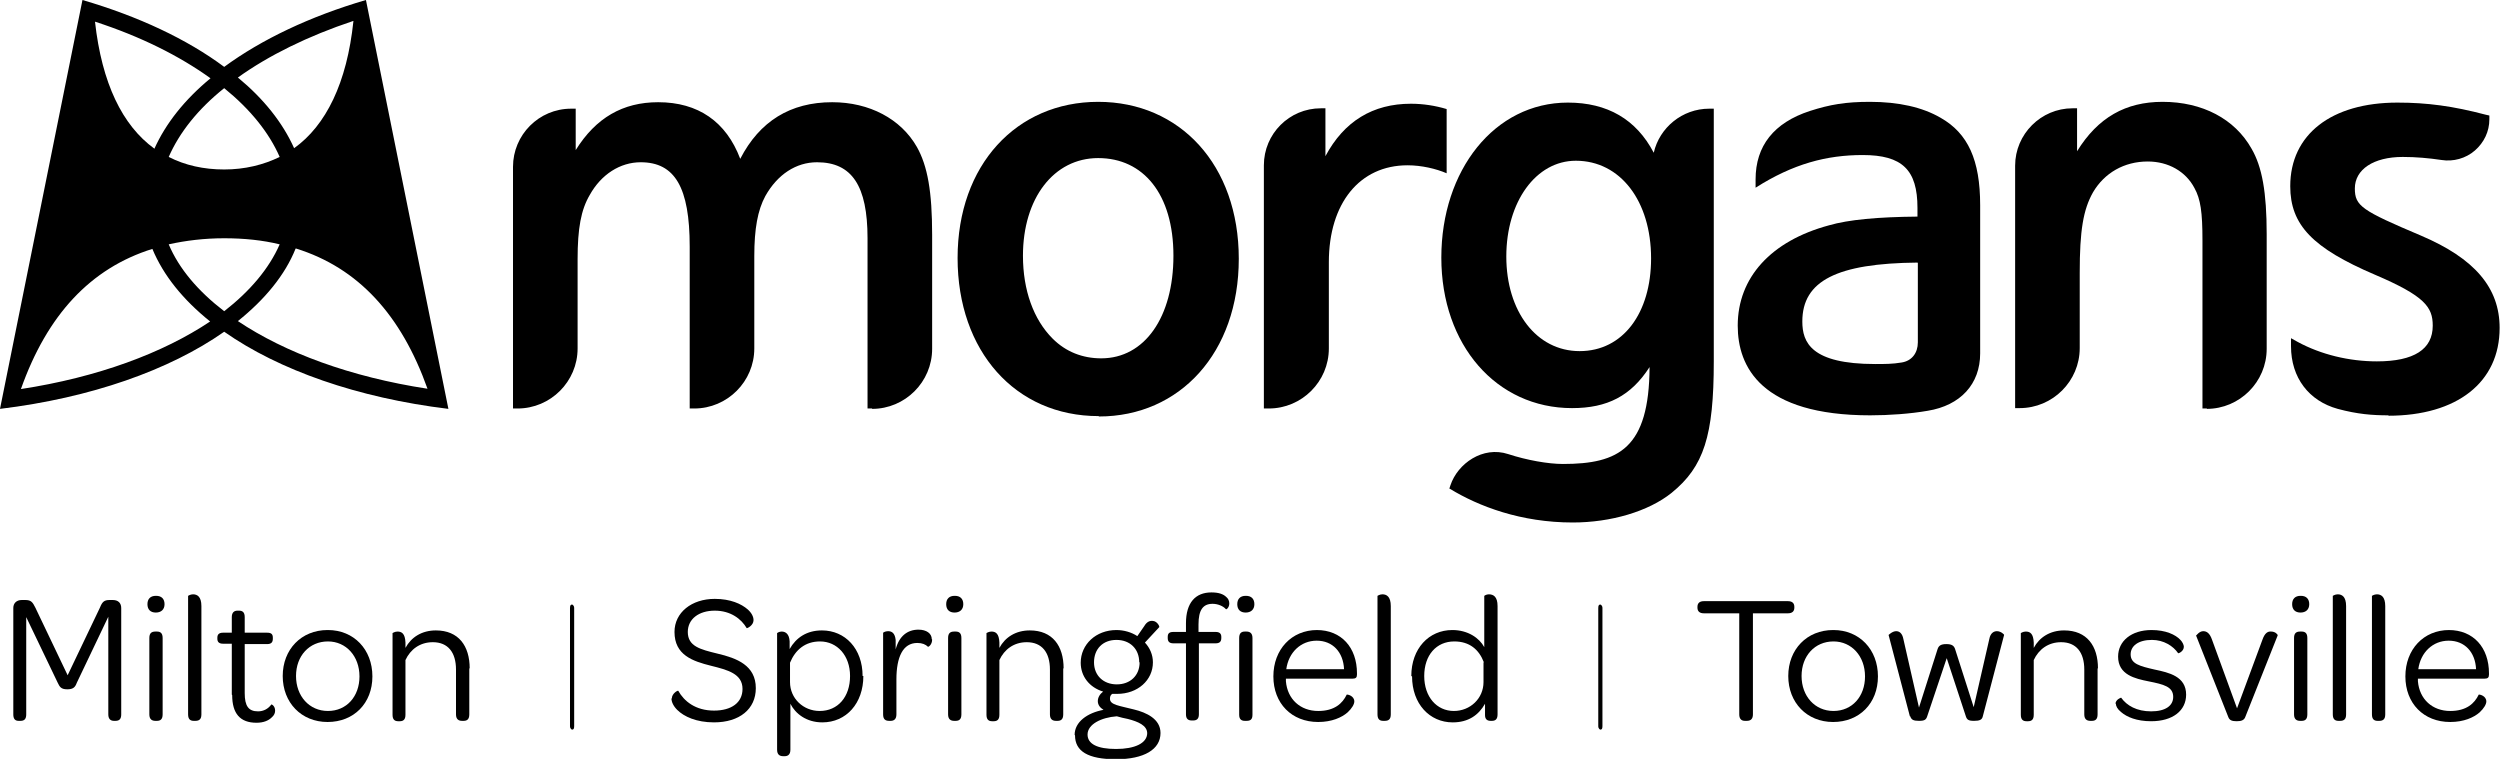 <svg viewBox="0 0 65.79 19.97" xmlns="http://www.w3.org/2000/svg" id="a"><path style="fill:currentColor;" d="M.35,16c0-.13.09-.21.22-.21h.1c.15,0,.19.06.26.2l.85,1.78.85-1.78c.06-.15.11-.2.25-.2h.09c.14,0,.22.08.22.21v2.8c0,.11-.04.17-.15.17h-.04c-.1,0-.15-.06-.15-.17v-2.57s-.83,1.74-.83,1.74c-.04.11-.09.17-.25.17-.17,0-.2-.07-.25-.17l-.83-1.73v1.7s0,.86,0,.86c0,.11-.04.17-.15.17h-.05c-.1,0-.14-.06-.14-.17v-2.8Z"></path><path style="fill:currentColor;" d="M3.93,16.79c0-.13.06-.17.16-.17h.04c.09,0,.15.04.15.17v2.01c0,.13-.06.17-.15.17h-.04c-.09,0-.16-.04-.16-.17v-2.01ZM4.11,15.68c.14,0,.22.08.22.22s-.09.22-.23.22-.22-.08-.22-.22.08-.22.22-.22"></path><path style="fill:currentColor;" d="M4.95,18.8v-3.12s.06-.04.13-.04c.11,0,.22.06.22.31v2.85c0,.13-.06.17-.16.17h-.04c-.09,0-.15-.04-.15-.17"></path><path style="fill:currentColor;" d="M6.1,18.28v-1.34h-.23c-.11,0-.15-.05-.15-.13v-.03c0-.08.04-.13.15-.13h.23v-.41c0-.12.06-.17.15-.17h.04c.09,0,.15.04.15.17v.41h.59c.11,0,.15.04.15.13v.03c0,.09-.04.14-.15.14h-.59v1.29c0,.34.1.48.35.48.15,0,.27-.07.35-.18.01-.01.1.04.1.16,0,.06-.02.12-.09.18-.08.08-.21.14-.4.14-.43,0-.64-.24-.64-.73"></path><path style="fill:currentColor;" d="M8.63,16.88c-.49,0-.84.38-.84.91s.35.92.84.92.83-.38.83-.91-.35-.92-.83-.92M8.63,16.58c.68,0,1.17.51,1.17,1.22s-.49,1.2-1.18,1.2-1.18-.51-1.18-1.21.49-1.21,1.18-1.21"></path><path style="fill:currentColor;" d="M12.35,17.59v1.21c0,.13-.06.17-.15.17h-.04c-.09,0-.16-.04-.16-.17v-1.18c0-.45-.21-.72-.61-.72-.34,0-.59.19-.72.47v1.44c0,.13-.06.17-.15.17h-.04c-.09,0-.15-.04-.15-.17v-2.15s.06-.04.13-.04c.11,0,.2.05.21.29v.14c.15-.28.43-.46.8-.46.6,0,.89.41.89,1"></path><path style="fill:currentColor;" d="M15,16c0-.07.02-.09.05-.09h.01s.05.02.05.09v3.11c0,.07-.02.09-.05.09h-.01s-.05-.02-.05-.09v-3.11Z"></path><path style="fill:currentColor;" d="M17.68,18.38c0-.13.16-.22.17-.2.15.27.45.52.94.52.46,0,.75-.21.75-.57,0-.4-.39-.5-.83-.61-.48-.12-.96-.28-.96-.89,0-.51.45-.87,1.06-.87.41,0,.7.13.87.28.1.09.15.19.15.28,0,.14-.17.22-.18.21-.14-.24-.42-.46-.84-.46s-.71.22-.71.56c0,.38.33.46.78.57.51.12,1.01.31,1.01.91,0,.55-.43.9-1.1.9-.46,0-.79-.15-.97-.33-.1-.1-.15-.21-.15-.3"></path><path style="fill:currentColor;" d="M22.37,17.79c0-.54-.34-.91-.79-.91-.39,0-.65.22-.79.56v.51c0,.43.35.76.78.76.48,0,.8-.37.8-.92M22.72,17.79c0,.72-.45,1.22-1.08,1.22-.42,0-.71-.23-.84-.49v1.21c0,.12-.06.17-.15.17h-.04c-.09,0-.16-.04-.16-.17v-3.07s.05-.04.12-.04c.1,0,.2.06.21.26,0,.06,0,.14,0,.2.17-.3.45-.49.85-.49.61,0,1.07.48,1.07,1.2"></path><path style="fill:currentColor;" d="M24.53,16.83c0,.14-.1.2-.11.19-.06-.06-.15-.1-.28-.1-.38,0-.55.37-.55.96v.92c0,.12-.06.17-.15.17h-.04c-.1,0-.16-.04-.16-.17v-2.15s.05-.04.13-.04c.1,0,.18.05.2.23,0,.08,0,.17,0,.25.09-.35.31-.52.6-.52.21,0,.35.1.35.25"></path><path style="fill:currentColor;" d="M24.95,16.79c0-.13.06-.17.16-.17h.04c.09,0,.15.04.15.17v2.01c0,.13-.06.17-.15.17h-.04c-.09,0-.16-.04-.16-.17v-2.01ZM25.13,15.68c.14,0,.22.08.22.22s-.09.22-.23.22-.22-.08-.22-.22.08-.22.22-.22"></path><path style="fill:currentColor;" d="M27.98,17.59v1.21c0,.13-.06.17-.15.17h-.04c-.09,0-.16-.04-.16-.17v-1.18c0-.45-.21-.72-.61-.72-.34,0-.59.19-.72.47v1.44c0,.13-.06.17-.15.17h-.04c-.09,0-.15-.04-.15-.17v-2.15s.06-.04.13-.04c.11,0,.2.05.21.29v.14c.15-.28.43-.46.8-.46.6,0,.89.41.89,1"></path><path style="fill:currentColor;" d="M29.98,17.43c0-.35-.24-.59-.6-.59s-.59.24-.59.59.25.58.6.58.6-.23.6-.58M30.19,19.3c0-.21-.24-.31-.51-.38-.1-.02-.19-.04-.29-.07-.41.03-.77.21-.77.48,0,.25.26.38.75.38s.82-.15.82-.42M28.28,19.34c0-.34.33-.58.76-.66-.08-.05-.15-.12-.15-.23,0-.1.06-.19.14-.25-.36-.11-.59-.4-.59-.76,0-.48.4-.86.94-.86.2,0,.4.06.55.16l.18-.26c.07-.12.15-.15.23-.14.11.01.17.13.17.16l-.38.41c.13.14.21.32.21.52,0,.47-.4.83-.94.83-.04,0-.08,0-.13,0-.05.03-.06.08-.06.13,0,.16.24.18.63.28.33.08.7.25.7.62,0,.43-.43.69-1.17.69s-1.08-.21-1.08-.63"></path><path style="fill:currentColor;" d="M32.61,16.79c0-.13.06-.17.15-.17h.04c.09,0,.16.04.16.17v2.02c0,.13-.06.16-.16.16h-.04c-.09,0-.15-.04-.15-.16v-2.02ZM32.79,15.68c.14,0,.22.08.22.22s-.09.22-.23.22-.22-.08-.22-.22.08-.22.22-.22M31.21,16.93h-.33c-.11,0-.15-.05-.15-.14v-.03c0-.09.04-.13.15-.13h.33v-.23c0-.54.25-.81.67-.81.18,0,.31.04.39.12.05.04.08.1.08.17,0,.11-.08.17-.09.15-.07-.08-.21-.14-.35-.14-.25,0-.37.16-.37.54v.2h.45c.11,0,.15.05.15.13v.03c0,.09-.04.14-.15.14h-.44v1.87c0,.12-.06.16-.15.16h-.04c-.09,0-.15-.04-.15-.16v-1.87Z"></path><path style="fill:currentColor;" d="M34.65,16.86c-.42,0-.74.31-.8.75h1.52c-.02-.45-.3-.75-.72-.75M34.65,16.58c.65,0,1.06.46,1.06,1.14v.03c0,.08-.03.11-.12.11h-1.75s0,.04,0,.07c.04.47.38.78.85.78.43,0,.64-.2.75-.43.02-.01.2.03.2.18,0,.07-.06.18-.18.29-.15.13-.41.25-.77.25-.7,0-1.18-.49-1.18-1.2s.48-1.22,1.15-1.22"></path><path style="fill:currentColor;" d="M36.25,18.8v-3.12s.06-.04.13-.04c.11,0,.22.06.22.31v2.85c0,.13-.06.17-.16.17h-.04c-.09,0-.15-.04-.15-.17"></path><path style="fill:currentColor;" d="M39.05,17.43c-.13-.34-.38-.55-.78-.55-.47,0-.79.36-.79.91s.33.92.78.92c.43,0,.78-.33.78-.76v-.52ZM37.14,17.79c0-.72.46-1.21,1.08-1.21.41,0,.71.21.84.45v-1.35s.05-.04.12-.04c.12,0,.23.06.23.31v2.85c0,.13-.06.17-.15.17h-.03c-.09,0-.15-.04-.15-.15,0-.1,0-.19,0-.3-.17.3-.44.49-.85.49-.61,0-1.07-.49-1.07-1.21"></path><path style="fill:currentColor;" d="M42.06,16c0-.07.02-.09.05-.09h.01s.05.02.05.09v3.11c0,.07-.02.09-.05.09h-.01s-.05-.02-.05-.09v-3.11Z"></path><path style="fill:currentColor;" d="M45.77,16.14h-.93c-.11,0-.17-.05-.17-.15v-.02c0-.1.06-.15.17-.15h2.21c.11,0,.17.05.17.15v.02c0,.1-.06.15-.17.15h-.92v2.66c0,.11-.05.17-.16.17h-.05c-.1,0-.15-.06-.15-.17v-2.66Z"></path><path style="fill:currentColor;" d="M48.25,16.88c-.49,0-.84.38-.84.91s.35.92.84.92.83-.38.83-.91-.35-.92-.83-.92M48.25,16.58c.68,0,1.17.51,1.17,1.22s-.49,1.2-1.18,1.2-1.18-.51-1.18-1.21.49-1.21,1.18-1.21"></path><path style="fill:currentColor;" d="M50.26,18.85l-.56-2.14s.1-.1.2-.1c.08,0,.16.05.19.21l.41,1.8.49-1.54c.03-.09.09-.13.23-.13s.2.04.23.13l.49,1.53.41-1.79c.03-.17.13-.21.2-.21.1,0,.19.08.19.1l-.56,2.14c-.02.09-.08.12-.23.12s-.19-.03-.22-.13l-.5-1.52-.51,1.52c-.03.1-.07.13-.22.13s-.2-.03-.23-.12"></path><path style="fill:currentColor;" d="M55.2,17.59v1.21c0,.13-.06.17-.15.17h-.04c-.09,0-.16-.04-.16-.17v-1.18c0-.45-.21-.72-.61-.72-.34,0-.59.19-.72.47v1.44c0,.13-.06.17-.15.17h-.04c-.09,0-.15-.04-.15-.17v-2.15s.06-.04.13-.04c.11,0,.2.05.21.29v.14c.15-.28.43-.46.8-.46.6,0,.89.41.89,1"></path><path style="fill:currentColor;" d="M55.67,18.53c0-.12.14-.17.15-.17.15.21.41.36.79.36s.58-.15.58-.38c0-.27-.25-.33-.65-.41-.35-.07-.8-.17-.8-.65,0-.41.35-.7.88-.7.37,0,.63.12.76.26.05.05.09.13.09.18,0,.12-.14.18-.15.17-.13-.19-.38-.35-.69-.35-.36,0-.56.16-.56.38,0,.25.24.31.63.4.38.08.83.18.83.66,0,.42-.35.7-.92.7-.38,0-.64-.11-.79-.24-.1-.08-.14-.16-.14-.23"></path><path style="fill:currentColor;" d="M57.8,16.72s.08-.11.18-.11c.09,0,.17.05.23.22l.66,1.81.67-1.81c.06-.17.14-.22.23-.21.1,0,.17.07.17.1l-.85,2.14c-.03.09-.1.12-.23.12s-.19-.03-.22-.11l-.85-2.15Z"></path><path style="fill:currentColor;" d="M60.37,16.79c0-.13.06-.17.16-.17h.04c.09,0,.15.04.15.17v2.01c0,.13-.06.17-.15.17h-.04c-.09,0-.16-.04-.16-.17v-2.01ZM60.55,15.68c.14,0,.22.08.22.22s-.09.22-.23.22-.22-.08-.22-.22.08-.22.22-.22"></path><path style="fill:currentColor;" d="M61.39,18.8v-3.12s.06-.04.13-.04c.11,0,.22.06.22.31v2.85c0,.13-.06.17-.16.17h-.04c-.09,0-.15-.04-.15-.17"></path><path style="fill:currentColor;" d="M62.42,18.8v-3.12s.06-.04.13-.04c.11,0,.22.06.22.31v2.85c0,.13-.06.17-.16.17h-.04c-.09,0-.15-.04-.15-.17"></path><path style="fill:currentColor;" d="M64.44,16.86c-.42,0-.74.31-.8.75h1.52c-.02-.45-.3-.75-.72-.75M64.44,16.58c.65,0,1.06.46,1.06,1.14v.03c0,.08-.03.11-.12.11h-1.75s0,.04,0,.07c.04.47.38.78.85.78.43,0,.64-.2.75-.43.02-.01.2.03.2.18,0,.07-.06.18-.18.29-.15.13-.41.25-.77.25-.7,0-1.18-.49-1.18-1.2s.48-1.22,1.15-1.22"></path><path style="fill:currentColor;" d="M22.95,10.75h-.12v-4.48c0-1.38-.41-2-1.33-2-.55,0-1.04.32-1.36.89-.2.37-.29.86-.29,1.58v2.43c0,.87-.71,1.58-1.58,1.58h-.12v-4.26c0-1.56-.39-2.22-1.29-2.22-.54,0-1.04.32-1.34.86-.23.39-.32.88-.32,1.69v2.35c0,.87-.71,1.58-1.58,1.58h-.12v-6.36c0-.84.68-1.53,1.53-1.53h.12v1.09c.53-.85,1.24-1.26,2.17-1.26,1.05,0,1.79.51,2.16,1.49.51-.99,1.32-1.49,2.42-1.49.98,0,1.81.44,2.23,1.18.28.5.4,1.17.4,2.31v3c0,.87-.71,1.58-1.58,1.58"></path><path style="fill:currentColor;" d="M28.9,4.16c-1.17,0-1.98,1.06-1.98,2.57,0,.91.28,1.68.78,2.18.35.35.79.52,1.28.52,1.14,0,1.9-1.08,1.9-2.7s-.79-2.57-1.98-2.57M28.91,10.95c-2.19,0-3.71-1.71-3.71-4.16s1.55-4.11,3.7-4.11,3.7,1.66,3.7,4.13-1.55,4.15-3.68,4.15"></path><path style="fill:currentColor;" d="M33.38,10.75h-.12v-6.4c0-.83.67-1.5,1.5-1.5h.12v1.26c.49-.92,1.25-1.38,2.25-1.38.32,0,.64.05.94.14v1.69c-.28-.12-.66-.21-1.03-.21-1.26,0-2.07,1-2.07,2.55v2.27c0,.87-.71,1.58-1.58,1.58"></path><path style="fill:currentColor;" d="M41.47,4.23c-1.05,0-1.83,1.08-1.83,2.52s.79,2.49,1.93,2.49,1.88-1,1.88-2.44c0-1.51-.81-2.57-1.98-2.57M38.14,12.86l.03-.09c.19-.57.85-1.04,1.52-.82.49.16,1.05.26,1.44.26,1.47,0,2.27-.41,2.28-2.55-.49.76-1.11,1.08-2.04,1.08-1.99,0-3.44-1.66-3.44-3.96s1.4-4.08,3.33-4.08c1.04,0,1.8.44,2.26,1.32.15-.66.75-1.16,1.46-1.16h.12v6.65c0,1.96-.26,2.77-1.11,3.46h0c-.61.49-1.6.78-2.6.78-1.36,0-2.47-.42-3.24-.89"></path><path style="fill:currentColor;" d="M50.46,6.91c-2.12.02-3.03.48-3.03,1.55,0,.55.23,1.12,1.92,1.12.24,0,.46,0,.69-.04.27-.04.43-.25.43-.53v-2.09ZM49.22,10.93c-2.88,0-3.49-1.28-3.49-2.36,0-1.27.88-2.23,2.4-2.64.52-.15,1.28-.22,2.33-.23v-.23c0-1-.4-1.39-1.44-1.39-.95,0-1.83.23-2.82.86v-.22c0-.88.48-1.49,1.43-1.8.53-.17.94-.24,1.58-.24.75,0,1.38.14,1.86.42.72.41,1.04,1.11,1.04,2.3v3.9c0,.81-.52,1.37-1.38,1.51-.46.08-1.02.12-1.52.12"></path><path style="fill:currentColor;" d="M58.08,10.75h-.12v-4.42c0-.75-.05-1.09-.21-1.38-.23-.44-.69-.7-1.23-.7-.62,0-1.14.3-1.44.81-.26.46-.35,1.01-.35,2.12v1.98c0,.87-.71,1.58-1.58,1.58h-.12v-6.38c0-.83.68-1.51,1.51-1.51h.12v1.13c.55-.89,1.28-1.3,2.25-1.3,1.05,0,1.9.45,2.34,1.23.28.48.4,1.15.4,2.25v3.02c0,.87-.71,1.58-1.58,1.58"></path><path style="fill:currentColor;" d="M62.86,10.93c-.43,0-.82-.03-1.34-.17-.76-.21-1.23-.82-1.23-1.65v-.21l.18.1c.61.33,1.35.51,2.08.51.98,0,1.47-.32,1.47-.94,0-.49-.21-.78-1.52-1.34-1.64-.7-2.23-1.31-2.23-2.33,0-1.36,1.08-2.2,2.82-2.2.78,0,1.46.09,2.33.32l.09.02v.1c0,.32-.14.61-.38.82-.24.21-.57.3-.88.25-.34-.05-.67-.08-1.02-.08-.77,0-1.26.33-1.26.83,0,.46.18.58,1.74,1.24,1.41.6,2.07,1.37,2.07,2.43,0,1.43-1.12,2.31-2.93,2.31"></path><path style="fill:currentColor;" d="M7.79,6.54c1.64.51,2.77,1.75,3.46,3.69-2.03-.31-3.75-.95-4.99-1.78.71-.57,1.24-1.21,1.52-1.91M5.9,8.19c-.69-.53-1.19-1.12-1.46-1.76.45-.1.94-.16,1.46-.16s1.01.05,1.46.16c-.28.64-.78,1.23-1.46,1.76M.55,10.24c.69-1.95,1.83-3.18,3.46-3.69.29.7.81,1.34,1.52,1.91-1.24.83-2.96,1.47-4.99,1.78M2.5.56h0ZM4.06,3.91c-.84-.61-1.38-1.72-1.56-3.34,1.2.39,2.22.9,3.04,1.49-.68.56-1.18,1.19-1.48,1.86M7.36,4.13c-.43.21-.92.33-1.46.33s-1.03-.11-1.46-.33c.28-.64.77-1.26,1.46-1.81.69.56,1.18,1.17,1.46,1.81M9.3.56c-.17,1.62-.72,2.74-1.56,3.34-.3-.67-.8-1.3-1.48-1.86.81-.58,1.84-1.09,3.04-1.49M9.3.56h0ZM9.63,0h0c-1.47.43-2.75,1.04-3.73,1.76-.98-.73-2.26-1.33-3.73-1.76h0S0,10.76,0,10.76h0c2.39-.29,4.46-1.02,5.9-2.03,1.44,1.01,3.51,1.74,5.9,2.03h0S9.63,0,9.63,0Z"></path></svg>